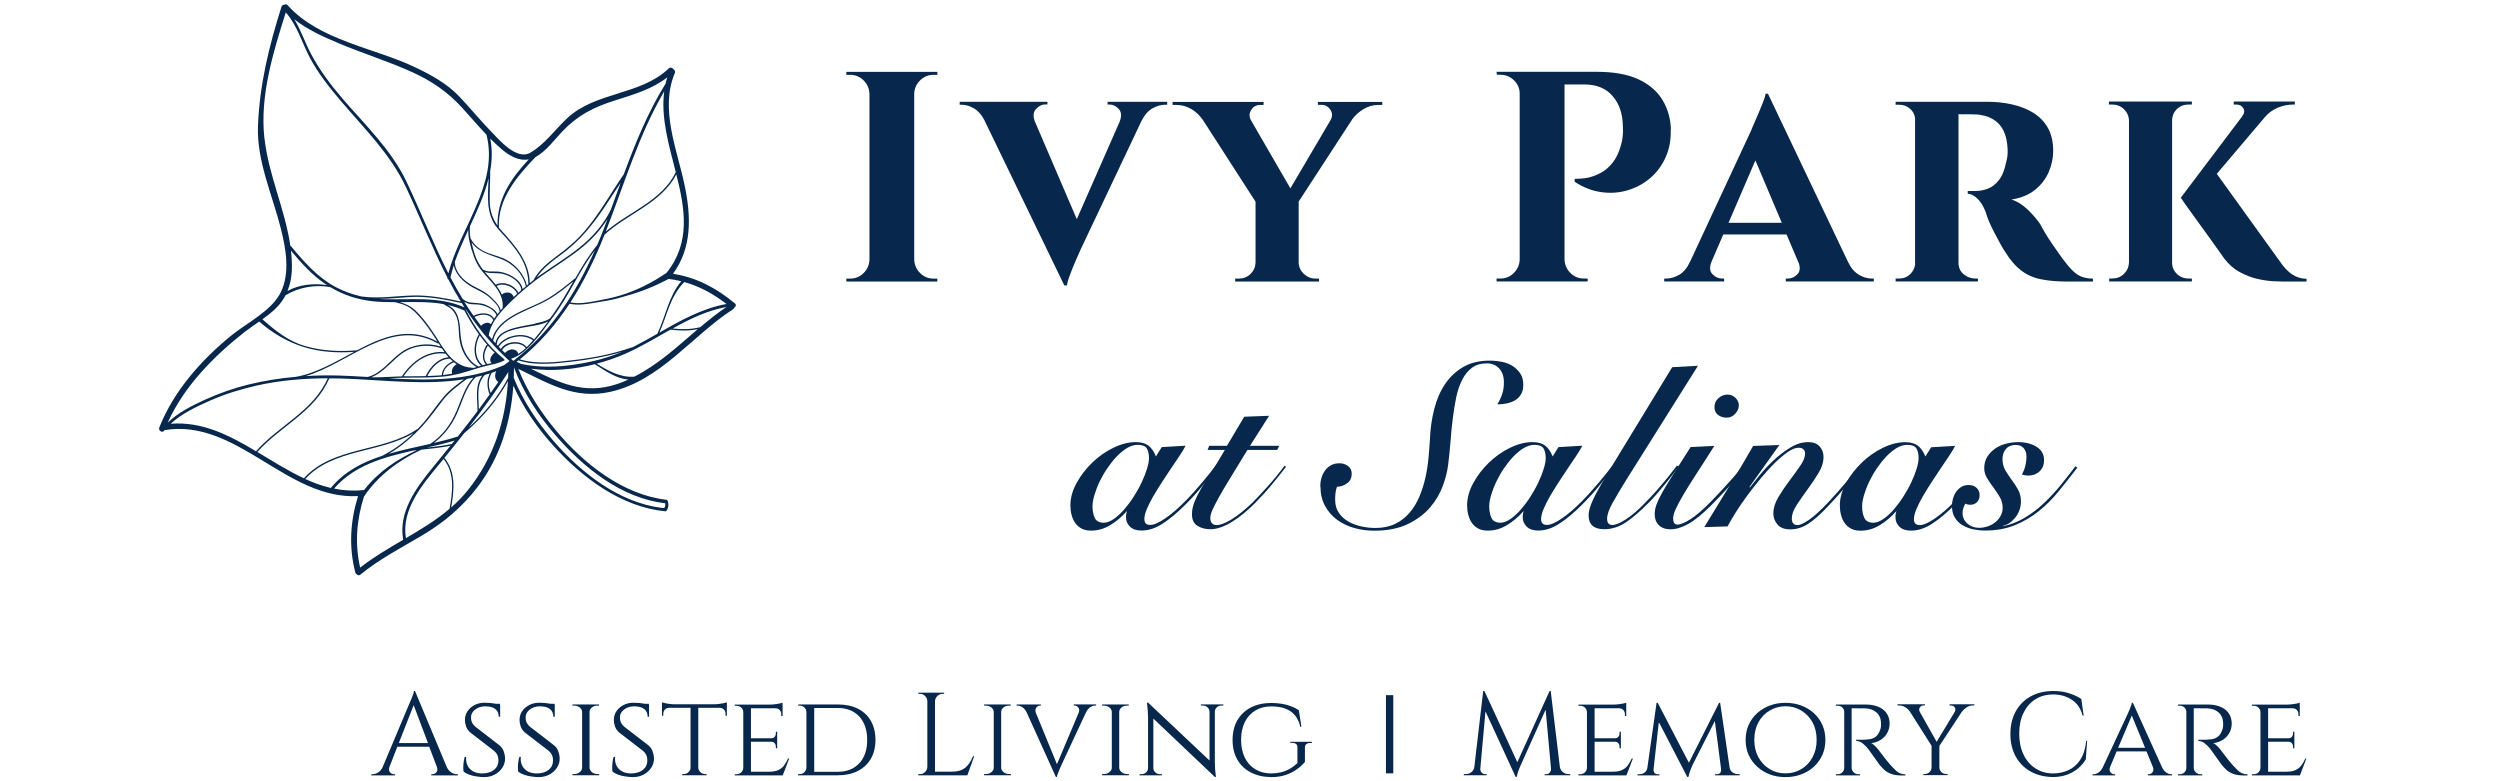 <?xml version="1.0" encoding="UTF-8"?>
<svg xmlns="http://www.w3.org/2000/svg" id="Layer_1" version="1.1" viewBox="0 0 320 100">
  <defs>
    <style> .st0 { fill: #07284c; } </style>
  </defs>
  <path class="st0" d="M94.06,38.83c-2.33-1.93-4.91-3.34-7.92-3.78,2.45-3.34,2.33-7.31,1.5-11.29-.95-4.6-3.22-9.78-1.26-14.41.09-.21-.02-.4-.18-.49-.11-.19-.39-.29-.6-.1-3.63,3.47-9.35,2.95-13.01,6.38-1.55,1.45-2.84,3.31-4.7,4.4-1.74,1.03-3.99-1.63-5.03-2.71-1.4-1.44-2.67-3-4.05-4.46-1.58-1.66-3.58-2.76-5.63-3.74-5.24-2.51-12.34-3.44-16.37-7.97-.12-.14-.27-.14-.39-.06-.16,0-.33.07-.39.26-1.6,5.07-2.81,9.96-3.01,15.3-.17,4.45,1.88,8.9,2.94,13.14.64,2.57,1.18,5.59,0,8.07-1.15,2.4-4.31,3.92-6.32,5.55-3.87,3.14-7.4,7.12-9.25,11.8-.17.44.48.78.65.34,0,0,0,0,0,0,9.29-1.55,15.62,8.92,24.79,8.44-1,3.21-1.2,6.5-.35,9.78.03.13.11.2.2.23.1.13.27.19.44.05,2.41-1.98,5.16-3.4,7.84-4.98,2.82-1.67,5.23-3.68,7.21-6.3,2.88-3.79,4.2-8.28,4.54-12.92,1.24,2.8,3.06,5.39,5.02,7.58,3.71,4.14,8.76,7.97,14.46,8.51.11.01.32-.32.36-.69.04-.36-.1-.77-.19-.78-5.63-.63-10.66-4.64-14.18-8.86-1.93-2.31-3.7-5-4.83-7.9,3.87,1.86,7.2,3.94,11.74,2.94,6.45-1.42,10.45-7.17,15.75-10.58.08-.05.12-.12.14-.19.2-.11.3-.39.08-.58ZM87.2,36c-1.63,1.94-1.99,4.48-3.06,6.71,0,0,0,0,0,.01-.97.55-1.94,1.1-2.92,1.6-.11.06-.22.1-.33.16-.02-.01-.04-.01-.07,0-2.37.83-4.82,1.31-7.31,1.6-2.28.27-4.73.59-6.97-.08,2.54-2.06,4.62-4.47,6.36-7.12.98.21,2.02.08,3-.09,1.13-.2,2.17-.32,3.28-.63,2.23-.63,3.89-1.14,6.33-2.42.04,0,.07-.02.11-.04.03.01.06.02.09.02.51.06,1.02.16,1.5.28ZM85.32,34.92c-1.84,1.26-3.82,2.27-5.96,2.91-1.02.31-2.06.5-3.1.7-1.05.2-2.19.39-3.25.18,1.75-2.69,3.16-5.62,4.37-8.67,2.94-2.7,7.27-4.02,9.19-7.72,1.11,4.41,1.85,8.74-1.25,12.6ZM66.18,45.36s0,0,0,0c0,0,0,0,0,0,0,0,0,0,0,0,0,0,0,0,0,0ZM65.55,44.72c-.14,0-.28.04-.42.1-.12.05-.24.13-.35.22-.05.04-.1.09-.15.14-.11-.11-.22-.22-.33-.33-.01-.02-.03-.03-.04-.04,0-.02.02-.03.03-.04.1-.16.23-.29.38-.4.1-.07.21-.13.32-.19.13-.06.27-.11.42-.14.7-.16,1.49,0,1.89.52-.3.27-.62.52-.95.73-.15-.41-.45-.57-.78-.56ZM65.36,43.85c-.14.03-.28.08-.42.13-.11.05-.22.1-.32.17-.15.1-.28.21-.39.35-.04.05-.08.11-.12.17-.09-.09-.17-.18-.26-.27.09-.14.19-.27.31-.39.12-.12.25-.23.4-.33.09-.06.19-.12.29-.18.13-.07.27-.14.41-.19.97-.38,2.15-.35,2.91.22.02.02.05.02.07.02-.26.3-.53.6-.82.88-.45-.57-1.3-.75-2.06-.58ZM65.24,43.12c-.14.05-.28.12-.41.19-.1.05-.19.1-.28.16-.14.09-.28.19-.41.31-.16.14-.3.3-.41.48-.05-.05-.1-.11-.15-.16.03-.45.22-.79.5-1.07.12-.12.27-.23.42-.33.08-.05.16-.09.24-.13.13-.07.27-.13.42-.18.51-.19,1.06-.31,1.52-.41,1.11-.24,2.44-.3,3.48-.83-.56.75-1.13,1.5-1.73,2.21-.03.03-.06.07-.09.1,0-.02,0-.04-.03-.06-.8-.61-2.03-.66-3.06-.27ZM68.51,41.43c-.81.17-1.62.29-2.43.49-.31.07-.64.17-.95.29-.14.05-.28.11-.42.18-.08.04-.15.08-.23.12-.15.09-.29.18-.42.29-.33.28-.57.64-.65,1.12-.1-.11-.19-.21-.29-.32.15-.68.48-1.26.92-1.75.14-.15.29-.3.45-.44.05-.04.1-.09.15-.13.14-.11.28-.22.43-.33.83-.58,1.81-1.03,2.68-1.42.91-.41,1.82-.8,2.68-1.32,1.05-.64,2-1.41,2.95-2.19-.81,1.42-1.61,2.84-2.56,4.16-.14.2-.29.4-.44.6,0,0-.02,0-.02,0-.55.36-1.23.49-1.86.62ZM70.19,38.16c-.95.58-1.99.98-3,1.44-.7.32-1.44.69-2.11,1.14-.37.25-.72.53-1.02.84-.5.51-.89,1.12-1.08,1.85-.14-.16-.28-.32-.42-.49.24-1.68,1.57-3.08,2.72-4.22,1.36-1.35,2.84-2.57,4.42-3.66,1.66-1.16,3.4-2.21,4.96-3.52,1.21-1.02,2.27-2.18,3.1-3.51-.14.36-.27.73-.41,1.09-.29.76-.59,1.51-.91,2.25-1.08,1.32-1.95,2.77-2.8,4.25,0,0-.01,0-.02,0-1.1.9-2.21,1.8-3.42,2.54ZM61.57,41.71c-.29-.38-.57-.76-.84-1.14.75-.39,1.99-.49,2.41.39,0,0,0,0,0,0-.11.17-.21.35-.3.53-.38-.35-.95-.13-1.27.22ZM62.42,42.67s0,.06-.01.08c0,0,0,0,0,0,0-.03.02-.05.02-.08ZM62.21,42.51s0,0,0,0c0,0,0,0,0,0,0,0,0,0,0,0ZM62.94,46.48c-.16.04-.32.07-.48.1-.02,0-.05.01-.07.02,0,0,0,0,0,0-.67-.66-.4-1.63.05-2.34,0-.01,0-.02,0-.03.28.32.58.63.89.93-.01,0-.02,0-.04.01-.37.26-.8.94-.36,1.31ZM62.28,44.17c-.48.75-.72,1.76-.09,2.47-.14.03-.28.07-.42.11,0,0,0-.02-.01-.03-1.1-.92-1-2.62-.35-3.79.3.41.62.81.96,1.2-.03,0-.07,0-.09.04ZM61.58,46.81c-.12.03-.23.07-.35.1,0,0,0,0,0,0-.93-.49-1.51-1.3-1.89-2.26-.34-.85-.39-1.72-.45-2.61-.05-.72-.17-1.42-.53-2.06-.24-.43-.63-.7-1.04-.94.69.16,1.36.37,2.02.67.03.01.06.02.09.02.55,1.05,1.17,2.08,1.86,3.05-.71,1.21-.84,3.04.29,4.04ZM57.89,47.83c-.39.07-.78.13-1.18.18.05-.79.7-1.36,1.39-1.64,0,0,0,0,0,0,.11.09.23.17.35.25-.42.24-.75.74-.57,1.22ZM56.53,48.03c-.08,0-.15.02-.23.02-.53.04-1.07.06-1.6.08.57-1.12,1.55-2.19,2.89-2.22.1.1.21.2.33.3.01,0,.02.02.04.03-.74.33-1.37.94-1.42,1.79,0,0,0,0,0,0ZM50.56,45.98c.78-.72,1.61-1.3,2.66-1.55,1.07-.26,2.25-.22,3.29.16.02,0,.03,0,.05,0,.11.16.22.33.33.48-2.28-.21-4.21,1.23-5.43,3.08,0,0,0,.01,0,.02-1.19.03-2.38.13-3.57.13,0,0,0,0-.01,0-.11,0-.22-.01-.33-.02,1.17-.46,2.11-1.46,3.02-2.3ZM47.04,48.25c-1.21-.08-2.42-.14-3.61-.18-1.44-.04-2.87-.02-4.3.07,5.62-1.65,10.95-7.6,16.91-4.18.04.02.08,0,.1-.02.09.14.18.28.27.42-1.67-.54-3.58-.3-5.02.71-1.44,1.01-2.57,2.75-4.33,3.18ZM57.03,45.27c.12.16.25.31.39.46-1.34.11-2.35,1.22-2.92,2.38,0,0,0,.02,0,.03-.82.02-1.63.02-2.45.02-.13,0-.26,0-.39,0,1.21-1.79,3.12-3.18,5.37-2.89ZM57.19,45.16s-.02-.05-.05-.06c-.65-.83-1.19-1.81-1.76-2.64-.67-.99-1.42-1.99-2.3-2.8-.57-.52-1.2-.77-1.88-.98,1.87-.02,3.74-.08,5.55.24.25.14.5.28.74.43.47.29.77.74.96,1.25.3.8.25,1.7.33,2.54.14,1.51.87,3.06,2.21,3.84-.13.04-.27.09-.41.13-.02-.01-.03-.03-.06-.03-1.49-.05-2.5-.87-3.34-1.92ZM49.01,38.29c-.16,0-.31-.02-.47-.03,1.31-.02,2.62-.16,3.91-.24,2.25-.14,4.47.31,6.66.78.11.18.23.37.34.55-3.28-1.48-6.95-.94-10.44-1.06ZM63.49,28.96c.38.53.86.99,1.29,1.48.51.58,1,1.17,1.44,1.8.85,1.22,1.42,2.61,1.41,4.12,0,0,0,0,0,.02-.06.05-.13.1-.19.15-.33-1.36-1.34-2.54-2.54-3.23-.74-.42-1.59-.6-2.38-.89-.96-.36-1.77-.93-2.26-1.85,0-.02-.02-.02-.03-.03-.1-.54-.12-1.04-.07-1.58.94-2.02,1.87-4.05,2.38-6.13-.08,2.12-.36,4.36.94,6.15ZM63.49,36.42s-.02.02-.03.03c-.37-.48-.78-.92-1.18-1.37-.08-.09-.15-.18-.23-.27.74.27,1.63.05,2.4.27.95.27,2.17.96,2.28,2.05-.13.11-.26.22-.39.34-.48-1-1.84-1.52-2.85-1.05ZM66.2,37.6c-.15.14-.3.27-.45.41-.21-.66-.99-.73-1.52-.31-.17-.39-.41-.76-.67-1.11,0,0,.02,0,.03,0,.92-.43,2.22.09,2.61,1.02ZM65.05,35.11c-.42-.19-.87-.31-1.33-.35-.66-.05-1.33.11-1.92-.27,0,0,0,0,0,0-.44-.58-.79-1.2-1.03-1.93-.17-.5-.29-1.02-.41-1.54.85,1.23,2.28,1.58,3.66,2.08,1.57.56,2.92,1.91,3.29,3.56-.14.11-.27.23-.41.34-.16-.92-1.02-1.52-1.83-1.89ZM60.39,31.99c.26.99.64,1.86,1.28,2.67,1.13,1.43,2.85,2.73,2.67,4.75,0,0,0,.01,0,.02-.08.09-.17.18-.25.28-.1-.48-.47-.89-.8-1.24-.5-.54-1.04-.99-1.69-1.33-.84-.44-1.64-.79-2.32-1.46-.59-.58-1.07-1.32-1.06-2.17.48-1.37,1.09-2.72,1.72-4.07,0,.27,0,.55.04.84.08.58.24,1.16.39,1.72ZM60.42,36.74c.81.45,1.63.75,2.31,1.4.46.44,1.16,1.03,1.22,1.72,0,0,0,.01,0,.02-.09.11-.18.21-.27.32-.3-.6-.98-.96-1.58-1.21-.37-.15-.76-.18-1.15-.21-.28-.02-.55-.03-.82-.07-.35-.05-.64-.26-.92-.46-.55-.9-1.06-1.81-1.55-2.75.12-.52.27-1.03.43-1.55.21,1.21,1.32,2.23,2.34,2.79ZM59.43,38.62c.16.1.32.18.5.24.36.11.79.09,1.16.11.86.06,2.11.51,2.46,1.39-.11.14-.21.28-.31.43-.5-.89-1.82-.79-2.63-.37-.41-.59-.81-1.19-1.19-1.8ZM68.68,35.56c.78-1.21,1.92-2.07,3.08-2.92,1.21-.89,2.31-1.88,3.29-3.03,1.82-2.12,2.87-3.97,4.39-6.21-.42,1.14-.83,2.28-1.25,3.43-.94,1.93-2.34,3.51-4.01,4.85-1.66,1.33-3.5,2.43-5.23,3.67-.09.07-.18.14-.27.21ZM86.5,22.04c-1.79,3.7-6.01,5.05-8.97,7.61,2.37-6.05,4.2-12.33,7.49-17.96-.45,3.37.6,6.88,1.48,10.35ZM68.57,20.09c1.32-.71,2.52-2.34,3.4-3.26,1.98-2.08,4.02-3.12,6.77-3.98,2.36-.75,4.73-1.43,6.67-2.95-.08.27-.16.54-.22.81-2.26,3.65-3.86,7.59-5.34,11.59-1.68,2.44-3.11,5.06-5.05,7.32-1.05,1.22-2.26,2.22-3.55,3.17-1.15.85-2.24,1.75-2.94,3.02,0,.01,0,.02,0,.03-.17.13-.33.27-.5.4-.03-2.73-1.89-4.82-3.63-6.74-.11-.13-.22-.25-.32-.38,0,0,0,0,0-.01-.16-3.65,2.32-6.54,4.7-9.02ZM62.75,21.87c.24-1.35.28-2.72,0-4.13.46.46.93.9,1.42,1.32,1,.85,2.16,1.58,3.51,1.34-2.23,2.39-4.05,5-4,8.47-.62-.87-.95-1.82-.99-2.96-.05-1.35.07-2.7.06-4.04ZM43.3,5.52c3.16,1.33,6.44,2.33,9.56,3.76,2.45,1.12,4.47,2.52,6.28,4.5,1.05,1.15,2.06,2.34,3.13,3.47,1.6,6.29-3.37,11.89-4.88,17.74-1.96-3.85-3.52-7.88-5.38-11.78-1.94-4.05-5.29-7.24-8.18-10.6-1.52-1.77-2.92-3.64-4.02-5.71-.78-1.46-1.28-3.04-2.14-4.43,1.67,1.32,3.68,2.23,5.62,3.04ZM33.84,17.68c-.59-5.43,1.12-10.96,2.74-16.09,1.47,1.66,2.06,3.86,3.08,5.79,1.06,2,2.47,3.78,3.93,5.5,3.02,3.56,6.38,6.82,8.39,11.11,1.8,3.83,3.35,7.78,5.29,11.55,0,0,0,.01,0,.02-.02.1.04.17.12.2.05.1.1.2.15.29.45.86.93,1.71,1.44,2.54-1.99-.43-3.99-.81-6.04-.77-2.22.04-4.45.45-6.67.13-1.13-.25-2.23-.64-3.29-1.2-2.33-1.23-4.1-3.27-5.76-5.27-.02-.02-.04-.04-.06-.05-.69-4.68-2.79-9.03-3.31-13.75ZM37.24,32.08c1.32,1.58,2.71,3.14,4.43,4.29.06.04.13.08.19.12-1.75-.25-3.52-.08-5.06.75.67-1.63.65-3.38.44-5.16ZM36.33,38.19c.08-.13.15-.26.22-.4,1.7-1.02,3.77-1.39,5.72-1.04,1.67,1,3.46,1.59,5.41,1.81.95.1,1.92.12,2.89.12.5.13,1,.25,1.48.48.5.25.92.62,1.3,1.02.98,1.01,1.79,2.2,2.54,3.39.03.05.07.11.1.16-3.62-2-6.97-.64-10.3,1.11,0,0-.01,0-.02,0-2.22.19-4.45.08-6.6-.54-2.16-.62-3.8-1.95-5.48-3.43,1.06-.76,2.07-1.58,2.73-2.67ZM31.39,42.44c.56-.44,1.17-.85,1.79-1.28,1.68,1.47,3.6,2.61,5.74,3.27,2.07.64,4.25.76,6.4.61-2.45,1.31-4.9,2.76-7.43,3.19-2.05.18-4.08.5-6.08.99-1.93.47-3.8,1.14-5.61,1.96-1.6.73-3.46,1.66-4.74,2.93,2.13-4.71,5.91-8.52,9.93-11.68ZM21.84,54.25c1.38-1.31,3.38-2.23,5.07-2.98,1.9-.84,3.89-1.45,5.91-1.91,2.99-.68,6.06-.93,9.13-.94-1.84,4.2-6.26,6.04-9.18,9.34-3.41-2.04-6.89-3.84-10.92-3.52ZM32.93,57.86c2.95-3.31,7.4-5.17,9.22-9.43.87,0,1.74.02,2.61.06,4.84.21,9.84.81,14.62.07-.86.65-1.75,1.27-2.46,2.09-.94,1.07-1.72,2.28-2.64,3.37-.27.31-.55.62-.84.92-.02,0-.05,0-.07.01-4.42,2.98-10.73,2.14-14.47,6.27-2.03-.94-3.99-2.19-5.96-3.37ZM63.77,48.9s0,0,.01,0c-.32.47-.65.94-.98,1.41-.31-.86-.35-1.78.15-2.59.19-.06.38-.14.56-.21-.21.48-.2,1.03.25,1.38ZM63.73,47.5s.01-.03.02-.05c0,0,0-.01,0-.02.01,0,.03,0,.04-.01,0,0-.01,0-.01,0-.02.02-.03.05-.05.07ZM62.67,50.5c-.45.63-.91,1.26-1.37,1.88-.03-1.55-.38-3.13.75-4.39.22-.06.44-.12.65-.19-.44.85-.37,1.82-.03,2.7ZM61.12,52.62c-.83,1.11-1.68,2.2-2.54,3.28-.02,0-.05,0-.08,0-.96.31-1.95.56-2.97.8,1.25-.92,2.24-2.21,2.89-3.6.77-1.66,1.15-3.5,2.49-4.84.27-.06.55-.12.82-.19-1,1.33-.6,2.94-.61,4.54ZM58.19,56.39c-.12.15-.24.29-.36.44-1.06.23-2.14.35-3.22.46,0,0,0,0,0,0,1.22-.27,2.43-.55,3.57-.9ZM58.43,52.62c-.69,1.67-1.84,3.22-3.37,4.2-1.76.4-3.56.76-5.29,1.27,1.6-.94,3.06-2.2,4.29-3.54.96-1.05,1.78-2.23,2.66-3.36.86-1.1,1.96-1.86,3.06-2.7.27-.05.54-.09.81-.15-1.09,1.21-1.54,2.79-2.15,4.28ZM42.36,62.46c-1.13-.26-2.22-.66-3.29-1.15,3.58-3.9,9.54-3.3,13.89-5.88-1.2,1.16-2.58,2.18-4.05,2.92-2.49.81-4.79,1.98-6.53,4.07-.01.01-.01.03-.02.04ZM42.76,62.54c2.56-2.97,6.31-4.01,10.09-4.86.17-.02.34-.04.51-.06-2.59,1.22-4.88,2.7-6.77,5.12-.04-.01-.09-.02-.14-.01-1.28.14-2.5.05-3.68-.19ZM46.1,72.66c-.7-3.06-.46-6.12.49-9.1,1.77-2.66,4.47-4.67,7.35-6,1.24-.14,2.49-.25,3.71-.5-.77.96-1.55,1.92-2.33,2.87-2.11,2.57-4.35,5.67-3.71,9.16-1.89,1.11-3.79,2.21-5.52,3.57ZM51.96,68.89c-.62-3.68,2.12-6.88,4.31-9.53.17-.2.33-.41.5-.61,1.49,1.81,1.16,4.23.77,6.38-1.71,1.45-3.63,2.61-5.58,3.75ZM59.92,62.7c-.66.83-1.39,1.57-2.17,2.25.39-2.17.63-4.54-.87-6.34.86-1.04,1.7-2.1,2.54-3.16,2.22-1.88,4.19-4.12,5.6-6.68-.3,5.1-1.83,9.82-5.1,13.93ZM65.06,47.73c0,.21-.01.42-.02.63-1.26,2.4-3.02,4.53-5.03,6.35,1.77-2.28,3.46-4.62,5.03-7.05,0-.01.02-.03.03-.04,0,.04,0,.08,0,.12ZM63.84,47.4s.03-.01.05-.02c0,0,0,0,0,0,0,0,0,.01-.01.02-.01,0-.02,0-.04,0ZM64.1,47.3s.02,0,.03-.01c0,0-.01.01-.02.02t0,0s0,0,0,0ZM65.08,46.32c-.12.1-.25.2-.38.29-.08.05-.15.11-.23.15-4.64,2.02-9.68,1.95-14.69,1.66.81-.04,1.63-.08,2.44-.08,1.47,0,2.94,0,4.41-.13,1.42-.12,2.74-.51,4.09-.95.64-.21,1.28-.39,1.95-.53.64-.13,1.28-.29,1.87-.58.02,0,.03-.02.04-.03.02-.03,0-.07-.02-.1,0,0,0,0,0,0,0,0,0-.02-.01-.03-2.13-1.69-3.69-3.97-4.95-6.37,0,0,.01-.02.02-.03,1.4,2.13,3,4.12,4.83,5.9.19.19.39.37.58.55.07.06.13.12.19.18-.04.03-.08.06-.12.1ZM63.43,45.26s0,0,.01,0c0,0,0,0,0,0,0,0,0,0,0,0ZM63.59,45.41s.03.03.05.04c-.02-.01-.03-.02-.05-.04,0,0,0,0,0,0ZM63.92,45.69s.04.03.06.05c0,0,0,0,0,0-.01-.02-.03-.03-.05-.05ZM65.67,46.16c-.08-.07-.16-.14-.23-.21-.01,0-.02-.02-.03-.03,0,0,.01,0,.02,0,.14-.05.28-.1.41-.16.92-.41,1.68-1.13,2.35-1.86.94-1.02,1.74-2.18,2.57-3.29,2.04-2.7,3.34-5.88,5.38-8.57-2.37,5.38-5.5,10.3-10.23,13.99-.06.05-.11.09-.17.14-.03,0-.05,0-.07,0ZM71.06,55.66c3.62,4.19,8.43,8.1,14.09,8.76-.01.02.01.14,0,.27,0,.12-.04.25-.14.32-.07.04-.13,0-.3,0-5.48-.67-10.37-4.53-13.88-8.59-2.02-2.34-3.89-5.09-5.07-8.06.02-.44.03-.89.03-1.33,1.18,3.19,3.12,6.15,5.26,8.62ZM66.13,46.31c.08-.06.15-.12.23-.18,2.25.72,4.69.4,6.99.14,2.12-.24,4.23-.62,6.27-1.23-1.83.76-3.72,1.26-5.7,1.57-2.37.38-4.86.49-7.22-.03-.19-.09-.38-.18-.58-.27ZM78.98,49.16c-4.23,1.42-7.49-.21-11.03-1.97,2.66.37,5.51.1,8.18-.57,1.36.84,2.72,1.85,4.31,1.96-.47.21-.95.41-1.46.58ZM81.2,48.21c-1.77.16-3.37-.76-4.83-1.66,1.3-.34,2.55-.78,3.71-1.29,1.97-.87,3.84-2,5.74-3.07,1.17.15,2.34.18,3.5-.06-2.59,2.21-5.08,4.54-8.11,6.07ZM89.62,41.88c-1.17.29-2.34.3-3.53.17,2.18-1.21,4.42-2.31,6.9-2.76-1.18.79-2.28,1.68-3.37,2.6ZM84.4,42.57c.99-2.16,1.3-4.51,3.18-6.47,1.98.55,3.75,1.53,5.41,2.81-3.11.56-5.86,2.11-8.59,3.66Z"></path>
  <g>
    <path class="st0" d="M116.92,9.2h-8.59v.38h.5c.66,0,1.23.24,1.71.71.47.47.72,1.04.75,1.71v21.24c-.03.67-.27,1.23-.75,1.71-.47.47-1.04.71-1.71.71h-.5v.38h11.65v-.38h-.5c-.67,0-1.23-.24-1.71-.71-.47-.47-.72-1.04-.75-1.71V12c.02-.67.27-1.23.75-1.71.47-.47,1.04-.71,1.71-.71h.5v-.38h-3.07Z"></path>
    <path class="st0" d="M141.73,13.38h.27c.46,0,.86.19,1.21.58.34.38.38.92.1,1.61h.01l-5.49,12.48-5.38-12.53c-.24-.67-.19-1.19.16-1.57.36-.38.74-.58,1.15-.58h.31v-.34h-11.23v.38h.27c.51,0,1.04.16,1.59.48.48.28.89.75,1.25,1.39l10.28,21.25h.35c.02-.28.12-.65.29-1.11.17-.46.35-.94.56-1.44.2-.5.4-.95.58-1.34.18-.4.29-.66.35-.79l7.75-16.37c.38-.75.83-1.28,1.37-1.59.56-.32,1.1-.48,1.61-.48h.31v-.38h-7.63v.34Z"></path>
    <path class="st0" d="M168.68,13.42h.46c.49,0,.87.21,1.15.63.28.42.28.88,0,1.36h0s-5.12,8.7-5.12,8.7l-5.07-8.76c-.22-.44-.21-.86.05-1.27.27-.44.66-.65,1.17-.65h.42v-.38h-11.65v.38h.46c.72,0,1.37.18,1.96.54.59.36,1.06.81,1.42,1.34h.01s6.77,10.51,6.77,10.51v7.81c-.03.56-.24,1.04-.65,1.44-.41.4-.91.59-1.5.59h-.46v.38h10.74v-.38h-.46c-.56,0-1.05-.2-1.48-.59-.42-.4-.65-.88-.67-1.44v-7.83l6.86-10.53c.35-.49.82-.92,1.4-1.28.6-.37,1.25-.56,1.94-.56h.5v-.38h-8.24v.38Z"></path>
    <path class="st0" d="M213.88,16.56c-.05-1.41-.42-2.66-1.09-3.78-.68-1.11-1.7-1.99-3.07-2.63-1.37-.64-3.15-.96-5.35-.96h-12.81l.04.38h.46c.67,0,1.24.24,1.73.71.48.47.73,1.04.73,1.71v21.24c-.03.67-.27,1.23-.75,1.71s-1.04.71-1.71.71h-.5v.38h11.66v-.38h-.5c-.67,0-1.23-.24-1.71-.71-.47-.47-.72-1.04-.75-1.71V10.81h2.53c1.56,0,2.77.49,3.62,1.48.86.98,1.3,2.29,1.32,3.93.03.36.02.75-.02,1.17-.04.42-.11.8-.21,1.13-.26.97-.63,1.75-1.11,2.34-.49.59-1,1.02-1.55,1.3-.55.28-1.07.47-1.57.58-.5.1-1.07.15-1.71.15v.38c1.1.72,2.23,1.16,3.39,1.32,1.16.17,2.29.09,3.37-.23,1.09-.32,2.05-.84,2.89-1.55.84-.71,1.51-1.61,1.99-2.68s.7-2.26.65-3.57Z"></path>
    <path class="st0" d="M237.96,35.18c-.56-.32-1.04-.87-1.42-1.67h0l-10.24-21.51h-.31c-.03.26-.13.61-.31,1.05-.18.45-.37.92-.58,1.42-.21.5-.4.95-.58,1.34-.18.4-.29.67-.34.82l-7.85,16.87h-.01c-.36.79-.82,1.35-1.38,1.67-.56.32-1.1.48-1.61.48h-.31v.38h7.67v-.38h-.31c-.43,0-.83-.19-1.19-.56-.35-.36-.39-.88-.13-1.55l1.52-3.53h8.1l1.6,3.77c.16.55.1.99-.2,1.31-.36.37-.75.56-1.19.56h-.31v.38h11.27v-.38h-.31c-.51,0-1.05-.16-1.61-.48ZM221.25,28.52l3.44-7.99,3.38,7.99h-6.82Z"></path>
    <path class="st0" d="M265.3,34.64c-.38-.37-.83-.9-1.34-1.59-.44-.61-.85-1.21-1.25-1.78-.4-.58-.72-1.09-.98-1.53-.26-.45-.44-.77-.54-.98-.38-.59-.91-1.21-1.59-1.88-.68-.66-1.39-1.11-2.13-1.34,1.25-.2,2.27-.63,3.05-1.27.78-.64,1.35-1.4,1.73-2.28.37-.88.56-1.77.56-2.66,0-1.2-.24-2.2-.71-3.01-.47-.81-1.11-1.44-1.9-1.92-.79-.47-1.69-.82-2.68-1.04-1-.22-2.02-.33-3.07-.33h-11.81v.38h.5c.54,0,1,.19,1.4.56.33.3.52.69.59,1.14v18.8c-.08.44-.27.82-.59,1.15-.4.4-.88.59-1.44.59h-.46v.38h10.54v-.38h-.38c-.51,0-.99-.18-1.44-.54-.45-.36-.67-.86-.67-1.5V14.61c.2.02.49.03.86.02.4-.01.84,0,1.32.02.33,0,.72.06,1.17.17.45.11.89.32,1.32.61.43.29.8.73,1.09,1.3.29.58.47,1.34.52,2.28.02.36.02.68-.02.96-.04.28-.08.5-.13.65-.21,1.07-.52,1.89-.96,2.43-.43.55-.91.92-1.44,1.11-.52.19-1.05.29-1.59.29h-.96v.35c.36,0,.75.19,1.17.56.42.37.8.96,1.13,1.78.08.31.21.69.4,1.15.19.46.42.93.67,1.42.25.49.51.96.77,1.44.25.47.5.88.73,1.21.59.95,1.23,1.69,1.94,2.24s1.53.93,2.49,1.13c.96.21,2.13.31,3.51.31h3.22v-.38c-.54,0-1.01-.08-1.42-.23-.41-.15-.81-.42-1.19-.79Z"></path>
    <path class="st0" d="M293.36,35.1c-.54-.37-1.05-.91-1.53-1.63l-8.08-11.22,6.19-7.3h.01c.41-.49.93-.87,1.57-1.15.64-.28,1.33-.42,2.07-.42h.15v-.38h-7.82v.38h.31c.43,0,.74.16.92.48.18.32.13.66-.15,1.02h.01s-7.87,10.43-7.87,10.43c.46.67.88,1.27,1.27,1.8.38.54.8,1.11,1.25,1.73s.88,1.21,1.3,1.8c.42.59.79,1.1,1.09,1.53.31.44.52.74.65.92.59.77,1.27,1.36,2.03,1.76.77.41,1.53.7,2.28.86.75.17,1.42.26,2.01.29.59.03,1.01.04,1.27.04h2.95v-.35c-.72-.02-1.34-.22-1.88-.59Z"></path>
    <path class="st0" d="M278.64,35.06c-.41-.4-.61-.88-.61-1.44V15.45c0-.59.2-1.08.61-1.48.41-.4.91-.59,1.5-.59h.42v-.38h-10.62v.38h.42c.59,0,1.09.2,1.5.59.41.4.63.89.65,1.48v18.17c-.03.56-.24,1.04-.65,1.44-.41.4-.91.59-1.5.59h-.38v.38h10.58v-.38h-.42c-.59,0-1.09-.2-1.5-.59Z"></path>
  </g>
  <g>
    <path class="st0" d="M57.77,98.87c-.25-.15-.45-.39-.6-.73h0l-4.05-9.69h-.14c0,.08-.03.21-.08.38-.06.17-.12.35-.2.53-.08.18-.17.4-.28.65l-3.44,8.18c-.16.32-.35.55-.59.69-.25.15-.49.22-.72.22h-.14v.15h3.04v-.15h-.14c-.12,0-.24-.04-.36-.11-.12-.08-.2-.18-.25-.32-.05-.13-.04-.29.02-.48l1.02-2.61h4.08l.98,2.59c.1.29.08.52-.06.68-.15.17-.32.25-.51.25h-.14v.15h3.4v-.15h-.12c-.23,0-.47-.07-.73-.22ZM51.05,95.11l1.9-4.85,1.83,4.85h-3.73Z"></path>
    <path class="st0" d="M63.93,95.4l-3.06-2.36c-.15-.13-.27-.26-.35-.39-.09-.13-.15-.26-.18-.4-.03-.14-.05-.27-.05-.4-.01-.4.16-.74.52-1.02.36-.28.79-.42,1.29-.42.59,0,1.03.12,1.32.36.28.24.42.56.42.97h.18v-1.5s-.02,0-.02,0v-.15h-.54c-.06-.01-.11-.03-.17-.04-.16-.02-.34-.05-.55-.07-.21-.02-.46-.03-.74-.03-.46,0-.88.1-1.26.3-.38.2-.68.46-.9.79-.22.33-.33.71-.33,1.12,0,.26.05.54.15.83.1.29.29.56.57.8l3.03,2.33c.19.17.33.36.41.55.09.2.13.42.13.66,0,.49-.18.89-.54,1.19-.36.3-.85.46-1.47.48-.44.01-.83-.07-1.16-.23-.33-.17-.59-.41-.76-.73-.17-.32-.24-.71-.2-1.16h-.18c-.06.19-.11.41-.14.65s-.05.47-.05.69.01.39.04.54c.19.16.43.29.73.4s.61.18.95.23c.34.05.65.08.95.08.49,0,.95-.11,1.35-.32.41-.22.73-.51.98-.88.24-.37.36-.78.35-1.23-.01-.29-.07-.59-.18-.88-.11-.3-.28-.54-.51-.73Z"></path>
    <path class="st0" d="M70.92,95.4l-3.06-2.36c-.15-.13-.27-.26-.35-.39-.09-.13-.15-.26-.18-.4-.03-.14-.05-.27-.05-.4-.01-.4.16-.74.52-1.02.36-.28.79-.42,1.29-.42.59,0,1.03.12,1.32.36.28.24.42.56.42.97h.18v-1.5s-.02,0-.02,0v-.15h-.54c-.06-.01-.11-.03-.17-.04-.16-.02-.34-.05-.55-.07-.21-.02-.46-.03-.74-.03-.46,0-.88.1-1.26.3-.38.2-.68.46-.9.79-.22.33-.33.71-.33,1.12,0,.26.05.54.15.83.1.29.29.56.57.8l3.03,2.33c.19.17.33.36.41.55.09.2.13.42.13.66,0,.49-.18.89-.54,1.19-.36.3-.85.46-1.47.48-.44.01-.83-.07-1.16-.23-.33-.17-.59-.41-.76-.73-.17-.32-.24-.71-.2-1.16h-.18c-.06.19-.11.41-.14.65s-.05.47-.05.69.01.39.04.54c.19.16.43.29.73.4s.61.18.95.23c.34.05.65.08.95.08.49,0,.95-.11,1.35-.32.41-.22.73-.51.98-.88.24-.37.36-.78.35-1.23-.01-.29-.07-.59-.18-.88-.11-.3-.28-.54-.51-.73Z"></path>
    <path class="st0" d="M75.76,90.55c.2-.16.44-.23.72-.23h.2v-.15s-1.22,0-1.22,0h-2.19v.15h.21c.28,0,.52.08.72.23.2.16.3.35.31.58v7.14c0,.22-.11.41-.31.57-.2.16-.44.24-.72.24h-.21v.15h3.43v-.15h-.21c-.28,0-.52-.08-.72-.24-.2-.16-.3-.35-.31-.57v-7.14c0-.23.11-.43.31-.58Z"></path>
    <path class="st0" d="M82.99,95.4l-3.06-2.36c-.15-.13-.27-.26-.35-.39-.09-.13-.15-.26-.18-.4-.03-.14-.05-.27-.05-.4-.01-.4.16-.74.52-1.02.36-.28.79-.42,1.29-.42.59,0,1.03.12,1.32.36.28.24.42.56.42.97h.18v-1.5s-.02,0-.02,0v-.15h-.54c-.06-.01-.11-.03-.17-.04-.16-.02-.34-.05-.55-.07-.21-.02-.46-.03-.74-.03-.46,0-.88.1-1.26.3-.38.2-.68.46-.9.79-.22.33-.33.71-.33,1.12,0,.26.05.54.15.83.1.29.29.56.57.8l3.03,2.33c.19.17.33.36.41.55.09.2.13.42.13.66,0,.49-.18.89-.54,1.19-.36.3-.85.46-1.47.48-.44.01-.83-.07-1.16-.23-.33-.17-.59-.41-.76-.73-.17-.32-.24-.71-.2-1.16h-.18c-.06.19-.11.41-.14.65s-.05.47-.05.69.01.39.04.54c.19.16.43.29.73.4s.61.18.95.23c.34.05.65.08.95.08.49,0,.95-.11,1.35-.32.41-.22.73-.51.98-.88.24-.37.36-.78.35-1.23-.01-.29-.07-.59-.18-.88-.11-.3-.28-.54-.51-.73Z"></path>
    <path class="st0" d="M91.98,90.11c-.23.03-.44.04-.64.04h-4.91c-.2,0-.42-.01-.65-.04-.23-.02-.44-.06-.63-.1-.19-.04-.32-.08-.42-.11v1.71h.17v-.24c0-.21.07-.39.2-.54.14-.15.32-.22.55-.23h2.74v7.67c-.01.22-.1.41-.27.57-.17.16-.38.24-.62.24h-.18v.15h3.12v-.15h-.17c-.24,0-.45-.08-.62-.24-.17-.16-.26-.35-.27-.57v-7.67h2.74c.23,0,.42.09.55.23.14.15.2.32.2.54v.24h.17v-1.71c-.09.03-.23.07-.42.11-.19.04-.4.07-.63.1Z"></path>
    <path class="st0" d="M100.39,97.95c-.19.26-.44.46-.75.61-.31.15-.71.22-1.22.22h-2.3v-3.84h2.57c.21,0,.37.06.47.19.1.13.15.27.15.45v.2h.17v-2.12h-.17v.2c0,.17-.05.32-.15.45s-.26.19-.47.19h-2.57v-3.84h3.13c.23,0,.42.08.55.23.14.15.2.33.2.54v.23h.17v-1.71c-.13.05-.37.1-.73.16-.35.06-.69.08-1,.08h-4.39v.15h.21c.25,0,.46.08.62.23.16.15.25.34.26.57v7.15c-.01.22-.1.41-.26.57-.16.16-.37.24-.62.24h-.21v.15h6.14l.83-2.16h-.15c-.14.32-.31.61-.5.87Z"></path>
    <path class="st0" d="M109.81,90.71c-.73-.36-1.59-.54-2.59-.54h-5.05v.15h.18c.24,0,.45.08.61.23.17.16.25.36.26.6v7.11c-.01.22-.1.42-.26.58-.16.17-.36.25-.61.25h-.2v.15h5.05c1,0,1.86-.18,2.59-.55.73-.37,1.28-.89,1.68-1.57.39-.68.59-1.48.59-2.42s-.2-1.75-.59-2.43c-.39-.68-.95-1.2-1.68-1.57ZM109.99,97.69c-.67.73-1.59,1.1-2.76,1.1h-3.01v-8.17h3.01c1.17,0,2.09.37,2.76,1.1.67.73,1.01,1.73,1.01,2.99s-.33,2.26-1.01,2.99Z"></path>
    <path class="st0" d="M123.97,97.82c-.21.3-.49.54-.82.7-.34.17-.77.25-1.31.25h-2.16v-9.01c.01-.26.11-.49.3-.67.19-.19.41-.28.67-.28h.2v-.15h-3.31v.15h.2c.26,0,.49.09.67.28.19.19.28.41.29.67v8.38c0,.26-.11.49-.29.67-.19.19-.41.28-.67.28h-.2v.15h6.28l.88-2.45h-.15c-.16.38-.35.73-.56,1.03Z"></path>
    <path class="st0" d="M128.45,90.55c.2-.16.44-.23.72-.23h.2v-.15s-1.22,0-1.22,0h-2.19v.15h.21c.28,0,.52.08.72.23.2.16.3.35.31.58v7.14c0,.22-.11.41-.31.57-.2.16-.44.24-.72.24h-.21v.15h3.43v-.15h-.21c-.28,0-.52-.08-.72-.24-.2-.16-.3-.35-.31-.57v-7.14c0-.23.11-.43.31-.58Z"></path>
    <path class="st0" d="M137.43,90.31h.11c.18,0,.34.08.48.25.14.16.15.39.05.67l-2.78,6.59-2.7-6.58c-.09-.29-.07-.51.06-.67.14-.17.29-.25.46-.25h.12v-.15h-3.1v.15h.12c.2,0,.41.07.64.22.22.15.41.39.56.73h0l3.7,8.18h.14c0-.1.04-.24.11-.41.06-.17.13-.35.2-.52.08-.18.17-.39.28-.63l3.11-6.67c.16-.32.34-.55.55-.69.22-.15.44-.22.65-.22h.12v-.15h-2.87v.15Z"></path>
    <path class="st0" d="M143.56,90.55c.2-.16.44-.23.72-.23h.2v-.15s-1.22,0-1.22,0h-2.19v.15h.21c.28,0,.52.08.72.23.2.16.3.35.31.58v7.14c0,.22-.11.41-.31.57-.2.16-.44.24-.72.24h-.21v.15h3.43v-.15h-.21c-.28,0-.52-.08-.72-.24-.2-.16-.3-.35-.31-.57v-7.14c0-.23.11-.43.31-.58Z"></path>
    <path class="st0" d="M155.43,90.16h-1.72v.15h.26c.23,0,.43.08.59.23.16.15.25.34.26.56v6.25l-7.86-7.41h-.15c.09.75.14,1.38.14,1.89v6.47c0,.22-.08.41-.24.56-.16.15-.36.23-.59.23h-.26v.15h2.86v-.15h-.26c-.22,0-.42-.08-.58-.23-.17-.15-.25-.34-.25-.56h0v-6.32s7.87,7.47,7.87,7.47h.14c-.05-.37-.09-.71-.11-1.01-.02-.3-.03-.61-.03-.93v-6.41c0-.22.08-.41.25-.56.17-.15.36-.23.58-.23h.26v-.15h-1.13Z"></path>
    <path class="st0" d="M165.17,95.08h.21c.22,0,.4.05.52.15.12.1.18.25.17.44v2.01c-.33.3-.66.55-1.02.75-.36.2-.73.34-1.11.43-.38.09-.79.14-1.21.14-.77,0-1.44-.17-2.03-.52-.58-.35-1.04-.84-1.36-1.49-.32-.65-.48-1.41-.48-2.28s.16-1.65.48-2.29c.32-.64.77-1.13,1.35-1.48s1.25-.52,2.02-.52c.7,0,1.31.09,1.81.28.5.19.92.47,1.23.86.32.38.55.87.69,1.47h.14l-.33-2.13c-.33-.21-.68-.39-1.05-.52-.37-.14-.76-.24-1.16-.3-.41-.06-.84-.1-1.31-.1-.99,0-1.86.19-2.6.57-.75.38-1.33.93-1.74,1.63-.41.7-.62,1.55-.62,2.54s.21,1.82.62,2.53c.41.71.99,1.25,1.73,1.63.74.38,1.61.58,2.61.59.72,0,1.35-.1,1.91-.3.56-.2,1.04-.45,1.44-.76.4-.3.72-.6.95-.89v-1.82c0-.4.23-.6.68-.6h.21v-.15h-2.77v.15Z"></path>
    <path class="st0" d="M200.05,98.84c-.21-.16-.33-.39-.39-.69l-1.17-9.71h-.14l-4.13,9.12-4.22-9.12h-.15l-1.13,9.69h0c-.04.3-.17.54-.38.7-.21.17-.45.25-.73.25h-.24v.15h2.93v-.14h-.23c-.16,0-.3-.07-.42-.2-.12-.14-.17-.28-.17-.45v-.05h0s.66-7.33.66-7.33l3.86,8.38h.15c.03-.21.09-.44.17-.67.08-.24.2-.53.35-.87l3.17-7.06.69,7.56v.04c0,.16-.06.31-.17.45-.11.14-.25.2-.42.2h-.23v.14h3.28v-.15h-.24c-.26,0-.5-.08-.71-.25Z"></path>
    <path class="st0" d="M208.38,97.95c-.19.26-.44.46-.75.61-.31.15-.71.22-1.22.22h-2.3v-3.84h2.57c.21,0,.37.06.47.19.1.13.15.27.15.45v.2h.17v-2.12h-.17v.2c0,.17-.05.32-.15.45s-.26.19-.47.19h-2.57v-3.84h3.13c.23,0,.42.08.55.23.14.15.2.33.2.54v.23h.17v-1.71c-.13.05-.37.1-.73.16-.35.06-.69.08-1,.08h-4.39v.15h.21c.25,0,.46.08.62.23.16.15.25.34.26.57v7.15c-.01.22-.1.41-.26.57-.16.16-.37.24-.62.24h-.21v.15h6.14l.83-2.16h-.15c-.14.32-.31.61-.5.87Z"></path>
    <path class="st0" d="M221.75,98.86c-.2-.15-.32-.36-.36-.62l-1.21-8.28h-.14l-3.86,7.67-3.99-7.67h-.15l-1.17,8.27h0c-.03.27-.14.48-.34.64-.2.15-.43.23-.69.23h-.23v.15h2.8v-.14h-.21c-.22-.01-.37-.08-.45-.22-.07-.12-.1-.24-.1-.37l.68-6.1,3.64,7.03h.15c.04-.21.1-.44.18-.67.08-.24.2-.53.35-.87l2.85-5.62.8,6.16h0c.02.14,0,.28-.08.42-.08.14-.23.22-.46.23h-.23v.14h3.15v-.15h-.23c-.25,0-.48-.08-.68-.23Z"></path>
    <path class="st0" d="M232.16,91.27c-.47-.42-1.01-.75-1.63-.97-.62-.23-1.28-.34-1.99-.34s-1.37.11-1.98.34c-.62.23-1.16.55-1.63.97-.47.42-.84.93-1.1,1.51-.26.58-.39,1.22-.39,1.93s.13,1.35.39,1.93.63,1.08,1.1,1.51c.47.42,1.01.75,1.63.98.61.23,1.27.34,1.98.34s1.37-.11,1.99-.34c.62-.23,1.17-.55,1.63-.98.47-.42.83-.93,1.1-1.51.26-.58.39-1.22.39-1.93s-.13-1.35-.39-1.93c-.26-.58-.63-1.08-1.1-1.51ZM232,96.94c-.35.65-.83,1.15-1.44,1.51-.61.36-1.28.54-2.03.54s-1.41-.18-2.01-.54c-.61-.36-1.08-.87-1.44-1.51-.35-.64-.53-1.39-.53-2.24s.18-1.61.53-2.25c.35-.64.83-1.14,1.44-1.5.61-.36,1.28-.55,2.01-.55s1.42.18,2.03.55c.6.36,1.08.86,1.44,1.5.35.64.53,1.39.53,2.25s-.18,1.59-.53,2.24Z"></path>
    <path class="st0" d="M242.58,98.54c-.18-.17-.37-.37-.58-.6-.2-.23-.41-.48-.61-.73-.21-.26-.44-.56-.7-.91-.16-.23-.36-.47-.58-.71-.23-.24-.43-.4-.6-.47.45-.05.86-.19,1.22-.42.36-.23.64-.53.84-.89.2-.36.3-.76.3-1.18,0-.38-.07-.73-.21-1.03-.14-.3-.35-.56-.61-.77-.27-.21-.59-.37-.97-.48-.38-.11-.8-.17-1.28-.17h-3.8v.15h.21c.24,0,.44.08.61.23.14.14.22.31.24.51v7.28c-.02.19-.1.37-.24.51-.16.16-.36.24-.61.24h-.21v.15h3.1l-.02-.15h-.2c-.24,0-.44-.08-.61-.24-.16-.16-.25-.35-.26-.57v-7.63c.06,0,.23,0,.5,0,.35,0,.77,0,1.24.01.3.01.57.06.82.15.24.09.45.22.63.38.18.16.31.35.41.57.1.22.15.47.16.76.01.16,0,.32-.01.47-.02.15-.05.28-.09.39-.14.42-.34.73-.58.91-.25.18-.51.29-.79.32-.28.03-.56.06-.85.07-.25,0-.54,0-.86,0v.15c.29,0,.57.1.83.31.26.21.49.44.7.7.03.04.12.16.26.36.14.2.3.41.47.66.17.24.33.47.48.67.15.21.24.34.28.39.16.19.35.39.57.6.22.21.51.38.87.52.36.14.81.21,1.37.21h.47v-.15c-.27,0-.51-.05-.72-.14-.21-.1-.4-.23-.57-.4Z"></path>
    <path class="st0" d="M249.56,90.31h.18c.22,0,.38.09.48.26.1.17.09.36-.02.56l-2.31,3.82-2.16-3.84h0c-.1-.18-.1-.36,0-.54.1-.18.25-.27.48-.27h.18v-.15h-3.51v.15h.18c.29,0,.56.07.79.21.24.14.44.32.6.55h0s2.79,4.4,2.79,4.4v2.8c-.01.22-.1.41-.26.57-.17.16-.37.24-.61.24h-.18v.15h3.1v-.15h-.18c-.24,0-.45-.08-.61-.24-.17-.16-.25-.35-.26-.57v-2.78l2.9-4.41h.02c.14-.2.34-.38.58-.54.25-.16.51-.23.79-.23h.18v-.15h-3.16v.15Z"></path>
    <path class="st0" d="M266.26,97.28c-.41.61-.93,1.05-1.54,1.32-.61.27-1.27.4-1.99.4-.85-.02-1.59-.24-2.23-.67-.64-.42-1.14-1.01-1.5-1.77-.36-.76-.54-1.64-.54-2.65s.18-1.89.54-2.64c.36-.75.86-1.34,1.51-1.75.65-.42,1.42-.63,2.31-.63s1.7.23,2.39.69c.69.46,1.14,1.13,1.36,2.02h.14l-.3-2.13c-.44-.29-.97-.54-1.57-.73-.6-.2-1.27-.29-2.02-.29-1.11,0-2.07.23-2.9.69-.82.46-1.46,1.1-1.91,1.92s-.68,1.78-.68,2.88.23,2.09.69,2.91c.46.82,1.1,1.46,1.91,1.91.82.45,1.75.68,2.8.7.7,0,1.31-.1,1.85-.3.54-.2,1.01-.46,1.41-.8.4-.34.73-.72.99-1.16l.18-2.38h-.12c-.11,1.03-.37,1.85-.79,2.46Z"></path>
    <path class="st0" d="M277.27,98.87c-.22-.15-.41-.39-.56-.73h0l-3.7-8.18h-.14c0,.1-.04.24-.11.41-.06.17-.13.35-.2.52-.08.18-.17.39-.28.63l-3.11,6.67c-.16.32-.34.55-.55.69-.22.15-.44.22-.65.22h-.12v.15h2.89v-.15h-.12c-.18,0-.34-.08-.48-.25-.14-.16-.15-.39-.05-.67l.84-2h3.82l.82,2c.1.28.08.51-.05.67-.14.17-.3.25-.47.25h-.12v.15h3.1v-.15h-.12c-.2,0-.41-.07-.64-.22ZM271.12,95.72l1.75-4.13,1.7,4.13h-3.44Z"></path>
    <path class="st0" d="M286.37,98.54c-.18-.17-.37-.37-.58-.6-.2-.23-.41-.48-.61-.73-.21-.26-.44-.56-.7-.91-.16-.23-.36-.47-.58-.71-.23-.24-.43-.4-.6-.47.45-.05.86-.19,1.22-.42.36-.23.64-.53.84-.89.2-.36.3-.76.3-1.18,0-.38-.07-.73-.21-1.03-.14-.3-.35-.56-.61-.77-.27-.21-.59-.37-.97-.48-.38-.11-.8-.17-1.28-.17h-3.8v.15h.21c.24,0,.44.08.61.23.14.14.22.31.24.51v7.28c-.02.19-.1.37-.24.51-.16.16-.36.24-.61.24h-.21v.15h3.1l-.02-.15h-.2c-.24,0-.44-.08-.61-.24-.16-.16-.25-.35-.26-.57v-7.63c.06,0,.23,0,.5,0,.35,0,.77,0,1.24.01.3.01.57.06.82.15.24.09.45.22.63.38.18.16.31.35.41.57.1.22.15.47.16.76.01.16,0,.32-.01.47s-.05.28-.09.39c-.14.42-.34.73-.58.91-.25.18-.51.29-.79.32-.28.03-.56.06-.85.07-.25,0-.54,0-.86,0v.15c.29,0,.57.1.83.31s.49.44.7.7c.03.04.12.16.26.36.14.2.3.41.47.66.17.24.33.47.48.67.15.21.24.34.28.39.16.19.35.39.57.6.22.21.51.38.87.52.36.14.81.21,1.37.21h.47v-.15c-.27,0-.51-.05-.72-.14-.21-.1-.4-.23-.57-.4Z"></path>
    <path class="st0" d="M295.09,97.08c-.14.32-.31.61-.5.87-.19.26-.44.46-.75.61-.31.15-.71.22-1.22.22h-2.3v-3.84h2.57c.21,0,.37.06.47.19.1.13.15.27.15.45v.2h.17v-2.12h-.17v.2c0,.17-.05.32-.15.45s-.26.19-.47.19h-2.57v-3.84h3.13c.23,0,.42.08.55.23.14.15.2.33.2.54v.23h.17v-1.71c-.13.05-.37.1-.73.16-.35.06-.69.08-1,.08h-4.39v.15h.21c.25,0,.46.08.62.23.16.15.25.34.26.57v7.15c-.01.22-.1.41-.26.57-.16.16-.37.24-.62.24h-.21v.15h6.14l.83-2.16h-.15Z"></path>
    <rect class="st0" x="177.4" y="88.98" width=".94" height="10.01"></rect>
  </g>
  <g>
    <path class="st0" d="M148.69,57.23l3.07-.18c-.18.35-.43.78-.77,1.28-.33.5-.7,1.04-1.09,1.62-.39.58-.79,1.18-1.19,1.8-.4.62-.77,1.22-1.11,1.8-.33.58-.6,1.12-.81,1.62s-.31.93-.31,1.28c0,.49.25.74.74.74s1.11-.28,1.92-.83c.81-.55,1.65-1.28,2.54-2.18.37-.37.75-.78,1.14-1.21.38-.43.75-.86,1.11-1.28.35-.42.68-.82.97-1.18.3-.36.53-.66.71-.9l.21.12c-.51.69-1.1,1.45-1.77,2.29-.67.84-1.47,1.73-2.42,2.67-.94.94-1.87,1.72-2.79,2.32-.91.6-1.82.9-2.73.9-.63,0-1.12-.16-1.46-.49s-.52-.72-.52-1.19c0-.16,0-.31.03-.44.02-.14.05-.25.09-.32h-.06c-.61.69-1.3,1.27-2.07,1.74-.77.47-1.59.71-2.48.71-.47,0-.88-.09-1.21-.27s-.6-.42-.81-.72c-.21-.3-.36-.65-.46-1.03s-.15-.78-.15-1.2c0-.96.27-1.93.8-2.89.53-.96,1.2-1.83,2.01-2.61.81-.78,1.71-1.41,2.7-1.89.99-.48,1.94-.72,2.85-.72.69,0,1.23.15,1.62.44.39.3.72.76.97,1.39l.74-1.18ZM139.84,64.79c0,.57.09,1.07.28,1.49s.59.63,1.2.63c.41-.02.84-.19,1.3-.52.45-.32.89-.73,1.31-1.22.42-.49.83-1.04,1.21-1.64s.72-1.2,1-1.81c.29-.61.51-1.18.68-1.73.17-.54.25-1,.25-1.37,0-.53-.1-.94-.29-1.24-.2-.29-.58-.44-1.15-.44-.45,0-.91.14-1.37.41-.46.28-.9.64-1.33,1.09s-.83.96-1.21,1.52-.71,1.14-.99,1.73-.49,1.16-.65,1.7c-.16.54-.24,1.01-.24,1.4Z"></path>
    <path class="st0" d="M154.57,57.59l.21-.53h2.27l2.21-3.72,3.19-.12-2.45,3.84h3.75l-.27.53h-3.81c-.89,1.46-1.63,2.68-2.24,3.67-.61.99-1.1,1.82-1.46,2.48-.36.66-.63,1.19-.8,1.58s-.25.74-.25,1.03c0,.26.07.46.21.62.14.16.33.24.59.24.49,0,1.14-.25,1.95-.75.81-.5,1.67-1.2,2.6-2.08.63-.63,1.32-1.37,2.07-2.21s1.45-1.7,2.09-2.57l.18.15c-.45.59-1.02,1.31-1.71,2.15-.69.85-1.45,1.68-2.27,2.51-.45.45-.92.88-1.4,1.28-.48.4-.97.76-1.46,1.06-.49.31-.97.55-1.45.72-.47.18-.93.27-1.39.27-.63,0-1.18-.14-1.65-.43-.47-.28-.71-.78-.71-1.49,0-.51.11-1.04.32-1.58.22-.54.52-1.14.9-1.79.38-.65.83-1.37,1.34-2.15.51-.79,1.06-1.69,1.65-2.71h-2.21Z"></path>
    <path class="st0" d="M168.99,62.28c0-.37.05-.74.15-1.09s.25-.67.46-.96.46-.51.77-.68c.31-.17.66-.25,1.08-.25s.75.11,1.08.34c.32.23.49.56.49.99,0,.53-.19.94-.58,1.22-.38.29-.82.44-1.31.46-.1.28-.16.55-.19.83-.03.28-.04.55-.04.83,0,.67.16,1.23.49,1.7.32.46.74.83,1.24,1.11.5.28,1.06.48,1.67.61.61.13,1.19.19,1.74.19.98,0,1.83-.18,2.55-.53.72-.35,1.33-.83,1.84-1.43.51-.6.93-1.28,1.25-2.05.32-.77.58-1.57.77-2.42.19-.84.32-1.7.4-2.55.08-.86.14-1.66.18-2.4.06-1.36.24-2.64.56-3.87.31-1.22.78-2.29,1.4-3.2s1.4-1.64,2.33-2.17,2.05-.8,3.35-.8c.55,0,1.09.06,1.61.16.52.11.98.29,1.37.55.39.26.71.58.96.96s.37.86.37,1.43c0,.47-.09.87-.28,1.19-.19.32-.43.58-.74.77-.31.19-.66.32-1.06.41-.4.09-.82.13-1.25.13.28-.45.49-.89.63-1.33.15-.43.22-.92.22-1.48,0-.75-.2-1.34-.6-1.78-.4-.44-.93-.66-1.58-.66-.77,0-1.4.19-1.9.56-.5.37-.92.88-1.25,1.52-.33.64-.59,1.39-.77,2.24-.18.86-.32,1.76-.44,2.71s-.22,1.93-.29,2.94c-.08,1-.18,1.99-.3,2.95-.1.85-.32,1.76-.68,2.74s-.89,1.9-1.62,2.76c-.73.86-1.68,1.57-2.85,2.14-1.17.57-2.62.86-4.35.86-.85,0-1.68-.11-2.51-.34s-1.56-.58-2.2-1.05c-.64-.47-1.16-1.06-1.55-1.77-.39-.71-.59-1.53-.59-2.48Z"></path>
    <path class="st0" d="M199.47,57.23l3.07-.18c-.18.35-.43.78-.77,1.28-.33.5-.7,1.04-1.09,1.62-.39.58-.79,1.18-1.19,1.8-.4.62-.77,1.22-1.11,1.8-.33.58-.6,1.12-.81,1.62s-.31.93-.31,1.28c0,.49.25.74.74.74s1.11-.28,1.92-.83c.81-.55,1.65-1.28,2.54-2.18.37-.37.75-.78,1.14-1.21.38-.43.75-.86,1.11-1.28.35-.42.68-.82.97-1.18.3-.36.53-.66.71-.9l.21.12c-.51.69-1.1,1.45-1.77,2.29-.67.84-1.47,1.73-2.42,2.67-.94.94-1.87,1.72-2.79,2.32-.91.6-1.82.9-2.73.9-.63,0-1.12-.16-1.46-.49s-.52-.72-.52-1.19c0-.16,0-.31.03-.44.02-.14.05-.25.09-.32h-.06c-.61.69-1.3,1.27-2.07,1.74-.77.47-1.59.71-2.48.71-.47,0-.88-.09-1.21-.27s-.6-.42-.81-.72c-.21-.3-.36-.65-.46-1.03s-.15-.78-.15-1.2c0-.96.27-1.93.8-2.89.53-.96,1.2-1.83,2.01-2.61.81-.78,1.71-1.41,2.7-1.89.99-.48,1.94-.72,2.85-.72.69,0,1.23.15,1.62.44.39.3.72.76.97,1.39l.74-1.18ZM190.62,64.79c0,.57.09,1.07.28,1.49s.59.63,1.2.63c.41-.02.84-.19,1.3-.52.45-.32.89-.73,1.31-1.22.42-.49.83-1.04,1.21-1.64s.72-1.2,1-1.81c.29-.61.51-1.18.68-1.73.17-.54.25-1,.25-1.37,0-.53-.1-.94-.29-1.24-.2-.29-.58-.44-1.15-.44-.45,0-.91.14-1.37.41-.46.28-.9.64-1.33,1.09s-.83.96-1.21,1.52-.71,1.14-.99,1.73-.49,1.16-.65,1.7c-.16.54-.24,1.01-.24,1.4Z"></path>
    <path class="st0" d="M217.34,46.82l-9.12,14.51c-.77,1.24-1.38,2.27-1.83,3.08-.45.82-.68,1.48-.68,1.99s.22.8.65.8.97-.23,1.68-.68c.71-.45,1.47-1.08,2.27-1.89.75-.75,1.49-1.54,2.21-2.39.73-.84,1.44-1.72,2.12-2.63l.27.09c-.24.31-.51.67-.81,1.06-.3.39-.62.79-.96,1.2-.33.4-.67.81-1.02,1.21-.34.4-.68.77-1.02,1.11-1.14,1.16-2.15,2.03-3.02,2.6s-1.78.86-2.73.86c-1.34,0-2.01-.59-2.01-1.77,0-.55.2-1.24.6-2.08.4-.84,1.03-1.96,1.87-3.38l8.23-13.51,3.28-.18Z"></path>
    <path class="st0" d="M219.44,57.06c-.92,1.46-1.72,2.7-2.39,3.73-.67,1.03-1.21,1.91-1.64,2.64-.42.73-.74,1.32-.94,1.78-.21.46-.31.84-.31,1.14,0,.24.04.43.13.58.09.15.22.22.4.22.39,0,.95-.23,1.67-.68.72-.45,1.62-1.23,2.7-2.33.43-.45.86-.9,1.27-1.34.41-.44.8-.87,1.17-1.28.36-.41.69-.79.97-1.12.29-.33.52-.6.69-.8l.27.18c-.24.31-.53.67-.87,1.08-.34.4-.71.83-1.11,1.27-.39.44-.8.88-1.21,1.31-.41.43-.82.85-1.21,1.24-1.14,1.14-2.12,1.94-2.94,2.39-.82.45-1.57.68-2.26.68-.65,0-1.15-.18-1.5-.53s-.53-.82-.53-1.39c0-.39.07-.8.22-1.22.15-.42.4-.95.75-1.58.35-.63.83-1.41,1.42-2.34s1.33-2.09,2.21-3.47l3.04-.15ZM221.15,50.51c.37,0,.7.14.99.41.28.28.43.6.43.97,0,.39-.16.75-.47,1.08s-.67.49-1.06.49c-.43,0-.81-.11-1.12-.34-.31-.23-.47-.57-.47-1.02s.17-.83.52-1.14c.34-.3.74-.46,1.19-.46Z"></path>
    <path class="st0" d="M224.01,62.37c.28-.35.67-.86,1.19-1.5.52-.65,1.12-1.29,1.79-1.92.67-.63,1.39-1.18,2.15-1.65.77-.47,1.53-.71,2.3-.71.65,0,1.14.18,1.47.55.33.36.5.81.5,1.34,0,.67-.21,1.35-.63,2.05-.42.7-.89,1.4-1.4,2.09-.51.7-.98,1.37-1.4,2.01-.42.64-.63,1.23-.63,1.78,0,.24.06.43.18.58.12.15.31.22.59.22s.73-.21,1.37-.63c.64-.42,1.5-1.2,2.58-2.34.84-.9,1.62-1.79,2.33-2.64.71-.86,1.24-1.5,1.59-1.93l.3.15c-.51.61-1.14,1.37-1.89,2.27-.75.91-1.54,1.8-2.39,2.69-1.02,1.08-1.89,1.85-2.61,2.3s-1.46.68-2.23.68-1.3-.21-1.65-.62-.53-.88-.53-1.42c0-.67.21-1.36.63-2.07.42-.71.89-1.4,1.4-2.08.51-.68.98-1.32,1.4-1.93.42-.61.63-1.14.63-1.59,0-.22-.07-.39-.21-.53s-.34-.21-.62-.21c-.39,0-.86.18-1.39.55s-1.09.84-1.68,1.42c-.59.58-1.19,1.24-1.8,1.98-.61.74-1.19,1.48-1.73,2.21-.54.74-1.03,1.45-1.46,2.14-.43.69-.78,1.28-1.03,1.77l-2.98.09c1.04-1.73,2.09-3.45,3.14-5.15,1.05-1.7,2.09-3.45,3.11-5.24l3.36-.12-3.83,5.37.06.06Z"></path>
    <path class="st0" d="M251.5,63.45l-1.38,1.25c-.94.94-1.87,1.72-2.79,2.32-.91.6-1.82.9-2.73.9-.63,0-1.12-.16-1.46-.49s-.52-.72-.52-1.19c0-.16,0-.31.03-.44.02-.14.05-.25.09-.32h-.06c-.61.69-1.3,1.27-2.07,1.74-.77.47-1.59.71-2.48.71-.47,0-.88-.09-1.21-.27s-.6-.42-.81-.72c-.21-.3-.36-.65-.46-1.03s-.15-.78-.15-1.2c0-.96.27-1.93.8-2.89.53-.96,1.2-1.83,2.01-2.61.81-.78,1.71-1.41,2.7-1.89.99-.48,1.94-.72,2.85-.72.69,0,1.23.15,1.62.44.39.3.72.76.97,1.39l.74-1.18,3.07-.18c-.18.35-.43.78-.77,1.28-.33.5-.7,1.04-1.09,1.62-.39.58-.79,1.18-1.19,1.8-.4.62-.77,1.22-1.11,1.8-.33.58-.6,1.12-.81,1.62s-.31.93-.31,1.28c0,.49.25.74.74.74s1.11-.28,1.92-.83c.81-.55,1.65-1.28,2.54-2.18.37-.37.75-.78,1.14-1.21l.18.46ZM238.35,64.79c0,.57.09,1.07.28,1.49s.59.63,1.2.63c.41-.02.84-.19,1.3-.52.45-.32.89-.73,1.31-1.22.42-.49.83-1.04,1.21-1.64s.72-1.2,1-1.81c.29-.61.51-1.18.68-1.73.17-.54.25-1,.25-1.37,0-.53-.1-.94-.29-1.24-.2-.29-.58-.44-1.15-.44-.45,0-.91.14-1.37.41-.46.28-.9.64-1.33,1.09s-.83.96-1.21,1.52-.71,1.14-.99,1.73-.49,1.16-.65,1.7c-.16.54-.24,1.01-.24,1.4Z"></path>
    <path class="st0" d="M256.43,67.35c1-.22,1.93-.59,2.79-1.11.86-.52,1.66-1.13,2.4-1.83s1.45-1.46,2.11-2.27c.66-.82,1.3-1.64,1.93-2.46l.24.18c-.79,1.02-1.57,2.02-2.36,2.99-.79.97-1.65,1.83-2.58,2.58-.93.75-1.96,1.35-3.07,1.8s-2.38.68-3.82.68c-.51,0-1.02-.06-1.52-.16-.5-.11-.95-.29-1.36-.53s-.73-.57-.97-.97c-.25-.4-.37-.9-.37-1.49,0-.31.04-.63.13-.94.09-.31.22-.6.4-.86.18-.26.4-.47.66-.63s.58-.25.93-.25c.45,0,.8.13,1.05.38.25.26.37.55.37.89,0,.41-.12.73-.35.94-.24.22-.51.32-.83.32-.26,0-.47-.05-.65-.15-.1.18-.18.37-.25.58-.07.21-.1.42-.1.63,0,.55.21,1,.63,1.36s.92.53,1.49.53c.35,0,.71-.06,1.08-.18.36-.12.69-.29.97-.52.29-.23.52-.5.69-.81s.27-.66.27-1.03c0-.51-.12-.98-.37-1.4s-.52-.83-.81-1.22c-.3-.39-.57-.79-.81-1.19-.25-.4-.37-.83-.37-1.28,0-.55.13-1.03.38-1.45.26-.41.59-.76,1-1.05s.88-.5,1.39-.63c.51-.14,1.03-.21,1.56-.21.94,0,1.73.2,2.37.6.64.4.96.98.96,1.73,0,.57-.19,1.04-.56,1.4-.37.36-.85.55-1.42.55-.18,0-.34-.01-.49-.04-.15-.03-.27-.06-.37-.1.22-.39.37-.78.46-1.17.09-.38.13-.76.13-1.14,0-.39-.11-.74-.34-1.03-.23-.29-.57-.44-1.02-.44-.55,0-.97.17-1.27.52-.3.34-.44.77-.44,1.28,0,.55.12,1.04.37,1.46.25.42.52.83.81,1.22.3.39.57.81.81,1.24.25.43.37.94.37,1.53,0,.37-.06.74-.19,1.09-.13.35-.3.67-.52.94s-.46.51-.72.69c-.27.19-.55.31-.84.37v.06Z"></path>
  </g>
</svg>
